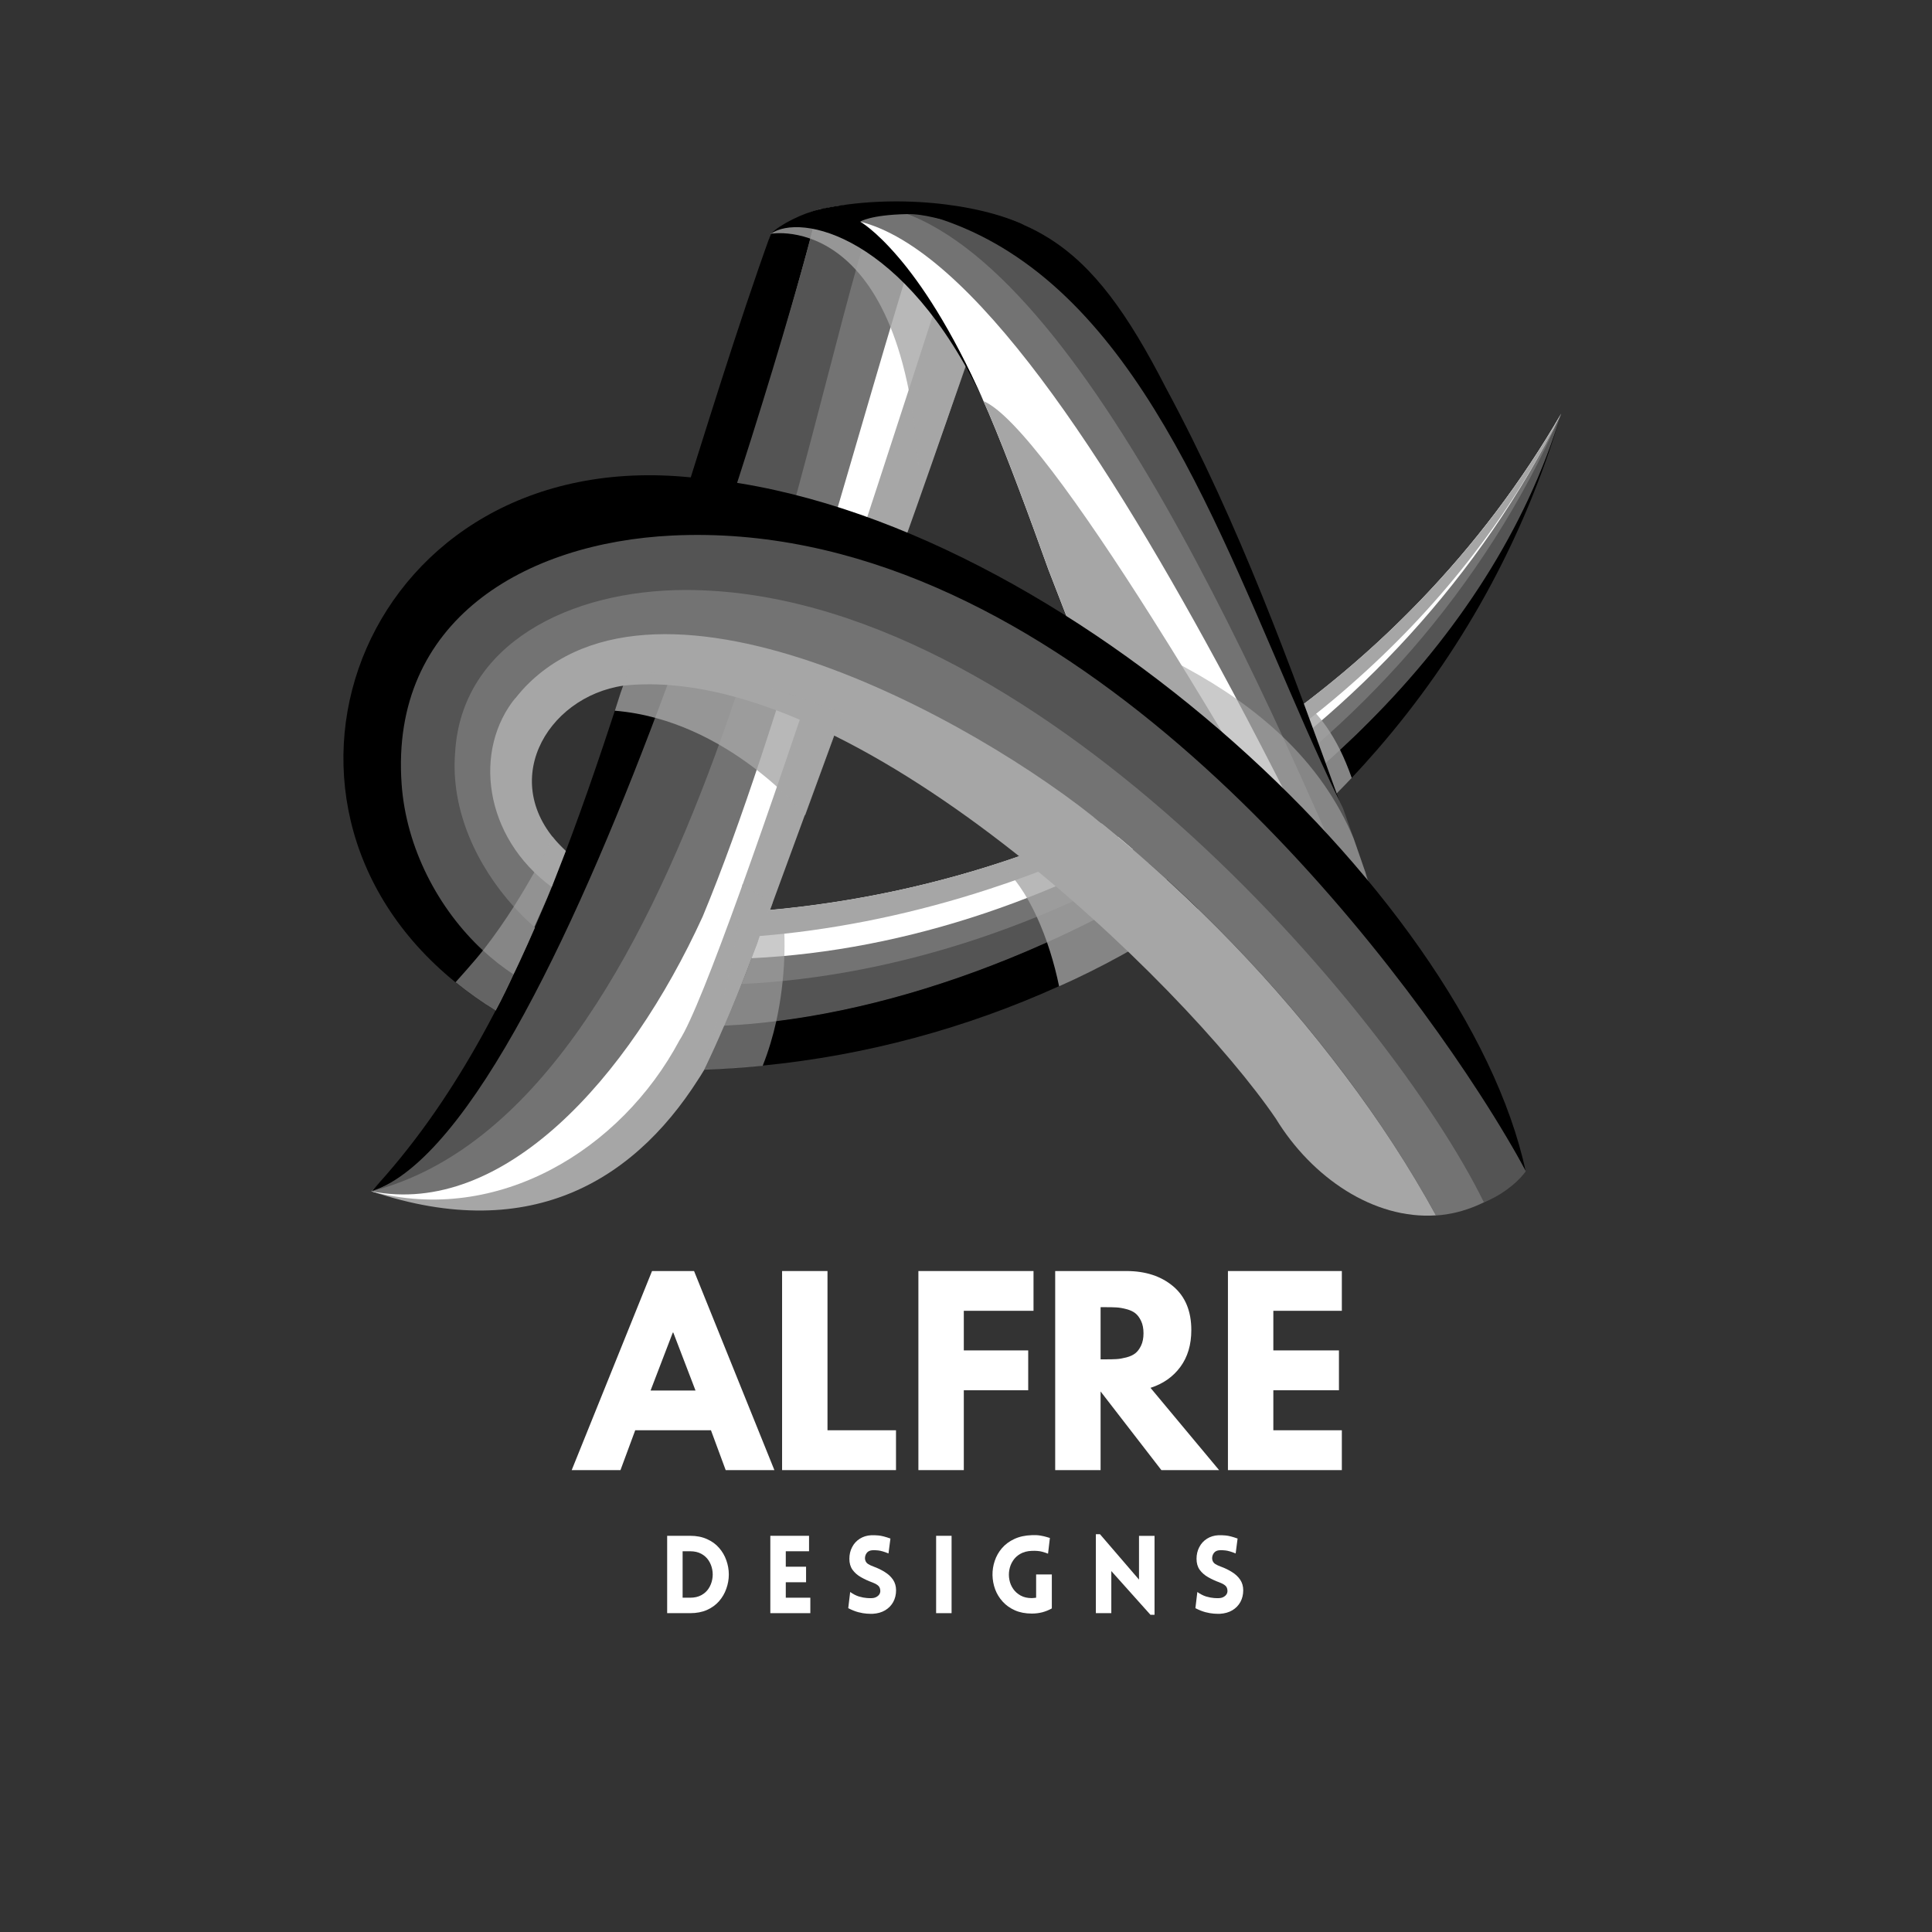 <svg xmlns="http://www.w3.org/2000/svg" xmlns:xlink="http://www.w3.org/1999/xlink" width="500" viewBox="0 0 375 375" height="500" preserveAspectRatio="xMidYMid meet"><rect x="0" y="0" width="375" height="375" fill="#333333" stroke="none"/><defs><filter x="0%" y="0%" width="100%" height="100%" id="2107aa498a"></filter><g></g><mask id="85a8b9c165"><g filter="url(#2107aa498a)"><rect x="-37.5" width="450" fill="#000000" y="-37.5" height="450" fill-opacity="0.8"></rect></g></mask><clipPath id="a9840821ee"><path d="M 0.281 0.32 L 38.68 0.32 L 38.68 56.238 L 0.281 56.238 Z M 0.281 0.32 " clip-rule="nonzero"></path></clipPath><clipPath id="ea512ed5b1"><rect x="0" width="39" y="0" height="57"></rect></clipPath><mask id="4c5d558edd"><g filter="url(#2107aa498a)"><rect x="-37.5" width="450" fill="#000000" y="-37.5" height="450" fill-opacity="0.8"></rect></g></mask><clipPath id="3a6393d31c"><path d="M 1 0.32 L 11.559 0.32 L 11.559 19.762 L 1 19.762 Z M 1 0.32 " clip-rule="nonzero"></path></clipPath><clipPath id="77391498ef"><rect x="0" width="12" y="0" height="20"></rect></clipPath><mask id="182d522d21"><g filter="url(#2107aa498a)"><rect x="-37.5" width="450" fill="#000000" y="-37.5" height="450" fill-opacity="0.6"></rect></g></mask><clipPath id="337ab5388f"><path d="M 1 0.52 L 60.641 0.52 L 60.641 57.16 L 1 57.16 Z M 1 0.52 " clip-rule="nonzero"></path></clipPath><clipPath id="67fc57252d"><rect x="0" width="61" y="0" height="58"></rect></clipPath><mask id="25fcae9e7e"><g filter="url(#2107aa498a)"><rect x="-37.5" width="450" fill="#000000" y="-37.5" height="450" fill-opacity="0.8"></rect></g></mask><clipPath id="f6b4ff71e6"><path d="M 0.68 0.719 L 35.961 0.719 L 35.961 29.52 L 0.68 29.52 Z M 0.68 0.719 " clip-rule="nonzero"></path></clipPath><clipPath id="db8674ed6b"><rect x="0" width="36" y="0" height="30"></rect></clipPath><mask id="06b1cf989a"><g filter="url(#2107aa498a)"><rect x="-37.5" width="450" fill="#000000" y="-37.5" height="450" fill-opacity="0.8"></rect></g></mask><clipPath id="f5ed685fe3"><path d="M 0.039 1 L 44.922 1 L 44.922 29.398 L 0.039 29.398 Z M 0.039 1 " clip-rule="nonzero"></path></clipPath><clipPath id="54f13a5a7e"><rect x="0" width="45" y="0" height="30"></rect></clipPath><mask id="4e12915722"><g filter="url(#2107aa498a)"><rect x="-37.5" width="450" fill="#000000" y="-37.5" height="450" fill-opacity="0.6"></rect></g></mask><clipPath id="d822bc184d"><path d="M 0.359 0.602 L 17.641 0.602 L 17.641 38.281 L 0.359 38.281 Z M 0.359 0.602 " clip-rule="nonzero"></path></clipPath><clipPath id="6a2eb081df"><rect x="0" width="18" y="0" height="39"></rect></clipPath><mask id="7cda888986"><g filter="url(#2107aa498a)"><rect x="-37.5" width="450" fill="#000000" y="-37.5" height="450" fill-opacity="0.6"></rect></g></mask><clipPath id="e3d6fda4b1"><path d="M 0.078 0.238 L 22 0.238 L 22 34.32 L 0.078 34.32 Z M 0.078 0.238 " clip-rule="nonzero"></path></clipPath><clipPath id="540ee88123"><rect x="0" width="23" y="0" height="35"></rect></clipPath></defs><path fill="#a6a6a6" d="M 193.5 52.477 C 181.039 40.594 164.223 34.621 149.613 45.395 C 149.371 46.082 149.223 46.766 149.059 47.473 C 136.375 99.758 110.176 194.594 72.113 231.23 C 103.465 241.781 124.102 228.746 136.781 207.48 C 141.027 199.359 145.387 187.141 149.465 176.609 C 163.203 139.082 181.613 89.688 193.5 52.477 Z M 193.5 52.477 " fill-opacity="1" fill-rule="nonzero"></path><path fill="#ffffff" d="M 149.613 45.395 C 149.594 45.395 149.594 45.395 149.613 45.395 C 149.355 46.082 150.059 46.84 149.816 47.527 C 131.203 97.902 110.586 193.277 72.094 231.25 C 96.625 237.812 120.559 223.184 131.887 201.918 C 140.73 188.457 183.934 51.773 185.953 46.246 C 185.934 46.23 158.68 38.348 149.613 45.395 Z M 149.613 45.395 " fill-opacity="1" fill-rule="nonzero"></path><path fill="#737373" d="M 149.613 45.395 C 149.613 45.395 150.688 46.785 150.672 46.785 C 150.672 46.785 149.668 45.414 149.668 45.414 C 149.43 46.102 149.871 47.359 149.836 48.082 C 147.742 88.355 134.039 180.242 72.094 231.23 C 97.57 236.273 121.949 209.5 136.395 177.887 C 151.41 141.844 167.059 80.863 178.648 44.672 C 178.5 44.637 155.938 40.555 149.613 45.395 Z M 149.613 45.395 " fill-opacity="1" fill-rule="nonzero"></path><path fill="#000000" d="M 158.551 41.426 C 153.469 42.539 151.875 43.836 149.613 45.375 C 143.125 63.379 136.801 84.051 130.926 102.688 C 116.184 145.551 103.742 197.207 72.113 231.211 C 112.734 219.066 158.68 41.41 158.551 41.426 Z M 158.551 41.426 " fill-opacity="1" fill-rule="nonzero"></path><path fill="#545454" d="M 158.477 41.742 C 157.641 46.527 110.457 218.215 72.281 231.191 C 134.465 214.988 155.062 85.148 169.434 41.371 C 168.785 43.355 163.816 40.668 158.477 41.742 Z M 158.477 41.742 " fill-opacity="1" fill-rule="nonzero"></path><g mask="url(#85a8b9c165)"><g transform="matrix(1, 0, 0, 1, 149, 40)"><g clip-path="url(#ea512ed5b1)"><g clip-path="url(#a9840821ee)"><path fill="#a6a6a6" d="M 38.602 30.668 C 38.602 30.668 38.586 30.703 38.566 30.777 C 38.527 30.891 38.457 31.094 38.363 31.371 C 37.305 34.41 33.004 46.703 29.52 56.047 C 27.812 0.332 0.613 5.375 0.613 5.375 C 0.91 5.172 1.188 4.969 1.465 4.766 C 2.355 4.152 3.211 3.633 4.023 3.188 C 7.16 1.426 9.57 0.742 10.105 0.594 C 10.125 0.594 10.16 0.574 10.16 0.574 C 10.18 0.574 10.199 0.555 10.219 0.555 L 17.984 3.004 L 19.637 3.523 L 22.695 5.934 L 28.887 10.828 L 35.008 15.648 L 35.453 17.52 Z M 38.602 30.668 " fill-opacity="1" fill-rule="nonzero"></path></g></g></g></g><path fill="#737373" d="M 149.613 45.375 C 149.633 45.359 149.707 45.301 149.855 45.227 C 149.762 45.285 149.688 45.34 149.613 45.375 Z M 149.613 45.375 " fill-opacity="1" fill-rule="nonzero"></path><path fill="#545454" d="M 303.02 80.289 C 272.539 133.055 215.934 170.582 149.41 176.609 C 146.738 183.969 143.809 191.609 140.566 199.117 C 200.547 196.262 282.293 148.742 303.02 80.289 C 303.059 80.215 303.02 80.289 303.02 80.289 Z M 303.02 80.289 " fill-opacity="1" fill-rule="nonzero"></path><path fill="#737373" d="M 303.02 80.289 C 272.539 133.055 215.934 170.582 149.41 176.609 C 146.738 183.969 146.664 183.875 143.977 190.996 C 203.957 188.141 273.039 149.02 303.02 80.289 C 303.059 80.215 303.02 80.289 303.02 80.289 Z M 303.02 80.289 " fill-opacity="1" fill-rule="nonzero"></path><path fill="#ffffff" d="M 149.188 176.684 C 146.516 184.043 148.129 180.168 145.867 185.988 C 205.848 183.137 271.555 143.848 303.02 80.289 C 272.539 133.055 215.73 170.656 149.188 176.684 Z M 149.188 176.684 " fill-opacity="1" fill-rule="nonzero"></path><path fill="#a6a6a6" d="M 260.395 130.793 C 258.375 132.48 256.316 134.133 254.219 135.746 C 239.871 146.793 223.852 155.973 206.57 162.887 C 205.57 163.297 204.566 163.684 203.566 164.074 C 200.062 165.41 196.504 166.672 192.906 167.82 C 192.332 168.004 191.758 168.172 191.199 168.359 C 178.594 172.27 165.41 174.996 151.82 176.406 C 151.039 176.48 150.262 176.57 149.484 176.629 C 149.355 176.645 149.242 176.645 149.113 176.664 C 148.371 178.723 147.723 179.465 147.09 179.629 L 147.09 181.707 C 147.258 181.688 147.406 181.688 147.574 181.672 C 149.133 181.539 150.707 181.391 152.266 181.227 C 166.227 179.703 180.578 176.496 194.703 171.656 C 195.168 171.492 195.648 171.344 196.113 171.176 C 199.672 169.934 203.215 168.582 206.738 167.117 C 207.926 166.633 209.109 166.113 210.277 165.613 C 226.039 158.754 241.262 149.797 255.074 138.84 C 257.43 136.988 259.727 135.059 261.988 133.074 C 278.602 118.559 292.84 100.926 303.02 80.344 C 292.008 99.367 277.527 116.461 260.395 130.793 Z M 260.395 130.793 " fill-opacity="1" fill-rule="nonzero"></path><path fill="#000000" d="M 303.02 80.289 C 295.715 105.059 283.328 127.066 267.309 145.516 C 265.699 147.371 264.047 149.207 262.359 150.984 C 261.953 151.41 261.562 151.84 261.156 152.246 C 260.062 153.395 258.93 154.508 257.816 155.621 C 248.938 164.371 239.148 172.141 228.691 178.852 C 226.797 180.074 224.871 181.242 222.922 182.395 C 217.789 185.414 212.523 188.195 207.109 190.699 C 206.609 190.922 206.125 191.164 205.625 191.387 C 187.586 199.562 168.137 204.848 148.055 206.828 C 144.293 207.199 140.527 207.441 136.727 207.57 C 136.746 207.535 136.766 207.48 136.781 207.441 C 138.098 204.68 139.359 201.898 140.566 199.078 C 140.602 199.078 140.621 199.078 140.656 199.078 C 143.941 198.93 147.297 198.637 150.688 198.207 C 167.32 196.152 185.176 190.977 202.695 183.152 C 203.27 182.895 203.844 182.633 204.422 182.375 C 208.5 180.52 212.539 178.52 216.547 176.367 C 218.195 175.477 219.848 174.586 221.477 173.641 C 233.289 166.93 244.637 159.051 255.02 150.113 C 255.891 149.371 256.762 148.613 257.613 147.832 C 258.449 147.09 259.301 146.332 260.117 145.551 C 262.027 143.793 263.898 141.992 265.715 140.156 C 282.793 123.062 296.215 102.816 303.02 80.289 Z M 303.02 80.289 " fill-opacity="1" fill-rule="nonzero"></path><g mask="url(#4c5d558edd)"><g transform="matrix(1, 0, 0, 1, 251, 136)"><g clip-path="url(#77391498ef)"><g clip-path="url(#3a6393d31c)"><path fill="#a6a6a6" d="M 11.359 15.004 C 10.953 15.43 10.156 16.266 10.156 16.266 C 9.062 17.414 7.93 18.527 6.816 19.641 C 6.559 19.602 6.391 19.566 6.391 19.566 L 4.02 14.113 L 1.164 7.586 L 1.59 4.715 L 2.199 0.504 L 2.199 0.469 C 2.199 0.469 2.199 0.469 2.219 0.484 C 2.348 0.578 3.203 1.172 4.426 2.488 C 5.723 3.918 7.43 6.18 9.117 9.57 C 9.875 11.109 10.637 12.91 11.359 14.949 C 11.359 14.965 11.359 14.984 11.359 15.004 Z M 11.359 15.004 " fill-opacity="1" fill-rule="nonzero"></path></g></g></g></g><path fill="#000000" d="M 259.949 155.418 C 251.699 140.656 239.961 119.152 226.93 98.645 C 225.574 96.512 224.203 94.398 222.812 92.305 C 214.043 78.992 204.809 66.477 195.688 56.984 C 188.309 49.309 181.02 43.598 174.125 41.074 C 171.879 40.242 169.676 39.758 167.543 39.648 C 167.672 39.648 167.801 39.629 167.934 39.629 C 181.113 39.129 190.828 40.203 198.727 43.672 C 200.453 44.414 202.066 45.285 203.641 46.266 C 212.355 51.734 218.938 60.934 226.281 75.246 C 240.648 101.906 250.551 129.461 259.949 155.398 C 259.949 155.379 259.949 155.398 259.949 155.418 Z M 259.949 155.418 " fill-opacity="1" fill-rule="nonzero"></path><path fill="#737373" d="M 149.613 45.395 C 149.633 45.395 149.633 45.375 149.652 45.375 C 149.633 45.375 149.613 45.375 149.613 45.395 Z M 149.613 45.395 " fill-opacity="1" fill-rule="nonzero"></path><path fill="#737373" d="M 287.391 231.508 L 287.297 231.508 C 261.023 174.902 223.852 109.695 187.66 61.191 C 184.617 57.707 181.504 54.145 177.887 50.848 C 171.027 44.34 160.645 38.441 151.617 44.059 C 209.168 9.332 267.645 193.387 287.391 231.508 Z M 287.391 231.508 " fill-opacity="1" fill-rule="nonzero"></path><path fill="#ffffff" d="M 287.297 231.508 L 287.262 231.508 C 286.98 230.953 286.703 230.414 286.406 229.859 C 275.355 208.574 259.949 185.453 241.445 161.422 C 230.895 147.723 219.344 133.703 206.996 119.578 C 205.496 115.684 204.215 112.383 203.492 110.547 C 199.969 100.723 195.613 88.855 191.906 80.16 C 191.551 79.363 191.219 78.582 190.887 77.84 C 190.551 77.102 190.234 76.375 189.902 75.691 C 182.301 59.449 173.902 46.137 164.539 42.52 C 164.594 42.539 164.633 42.559 164.688 42.578 C 186.23 45.582 212.633 85.09 236.348 128.828 C 243.969 142.863 251.293 157.344 258.113 171.195 C 269.832 194.965 279.973 216.879 287.297 231.508 Z M 287.297 231.508 " fill-opacity="1" fill-rule="nonzero"></path><path fill="#545454" d="M 287.465 231.508 L 287.391 231.508 C 280.957 217.602 272.52 196.762 262.676 173.848 C 258.355 163.816 253.777 153.395 248.973 142.992 C 248.324 141.586 247.676 140.195 247.027 138.785 C 239.426 122.582 231.305 106.562 222.812 92.266 C 214.172 77.711 205.16 64.973 195.984 55.648 C 186.863 46.395 177.574 40.539 168.285 39.629 C 168.172 39.609 168.062 39.609 167.93 39.594 C 168.062 39.609 168.211 39.609 168.34 39.629 C 169.766 39.758 171.156 39.926 172.531 40.129 C 172.547 40.129 172.547 40.129 172.547 40.129 C 181.91 41.559 190.07 44.949 197.301 49.828 C 228.355 70.742 242.188 118.891 259.93 155.359 C 260.152 155.844 260.395 156.305 260.637 156.789 C 260.82 157.289 260.988 157.789 261.172 158.289 C 261.691 159.773 262.23 161.258 262.75 162.758 C 263.434 164.742 264.141 166.727 264.824 168.746 C 264.883 168.875 264.918 169.023 264.973 169.156 C 272.633 191.312 280.27 214.746 287.465 231.508 Z M 287.465 231.508 " fill-opacity="1" fill-rule="nonzero"></path><g mask="url(#182d522d21)"><g transform="matrix(1, 0, 0, 1, 206, 119)"><g clip-path="url(#67fc57252d)"><g clip-path="url(#337ab5388f)"><path fill="#a6a6a6" d="M 60.512 57.09 C 59.289 56.367 58.012 55.625 56.695 54.848 C 42.953 46.801 24.895 36.211 11.918 28.629 C 11.898 28.574 4.188 8.773 1.016 0.578 C 17.258 6.289 32.07 13.574 42.973 23.992 C 48.832 29.594 53.559 36.121 56.75 43.777 C 57.434 45.762 58.141 47.746 58.824 49.766 C 58.883 49.895 58.918 50.043 58.973 50.172 C 59.625 52.398 60.125 54.699 60.512 57.09 Z M 60.512 57.09 " fill-opacity="1" fill-rule="nonzero"></path></g></g></g></g><path fill="#a6a6a6" d="M 286.426 229.875 C 275.375 208.59 259.969 185.473 241.465 161.441 C 230.914 147.742 219.363 133.723 207.016 119.594 C 205.516 115.703 204.234 112.402 203.512 110.566 C 199.988 100.738 195.633 88.875 191.922 80.176 C 191.57 79.379 191.238 78.602 190.902 77.859 C 197.023 80.438 209.5 97.645 223.609 119.949 C 232.879 134.594 242.875 151.449 252.254 167.781 C 266.754 193 279.77 217.027 286.426 229.875 Z M 286.426 229.875 " fill-opacity="1" fill-rule="nonzero"></path><g mask="url(#25fcae9e7e)"><g transform="matrix(1, 0, 0, 1, 193, 162)"><g clip-path="url(#db8674ed6b)"><g clip-path="url(#f6b4ff71e6)"><path fill="#a6a6a6" d="M 35.672 16.891 C 28.293 21.598 20.578 25.883 12.57 29.441 C 10.734 20.484 6.691 10.195 0.816 5.578 C 6.023 3.965 8.508 2.926 13.57 0.887 C 19.652 5.281 29.59 12.477 35.672 16.891 Z M 35.672 16.891 " fill-opacity="1" fill-rule="nonzero"></path></g></g></g></g><path fill="#000000" d="M 296.141 227.375 C 296.141 227.375 296.141 227.355 296.121 227.355 C 293.824 222.793 290.414 217.75 286.688 212.242 C 258.875 171.066 194.184 108.859 129.773 107.172 C 76.266 106.227 64.047 154.324 93.973 184.098 C 95.715 185.84 97.605 187.512 99.629 189.105 C 99.07 190.367 97.309 194.094 96.16 196.152 C 93.379 194.445 90.801 192.609 88.43 190.68 C 44.227 154.879 71.277 86.316 134.039 92.656 C 203.105 97.902 284.496 172.957 296.141 227.375 Z M 296.141 227.375 " fill-opacity="1" fill-rule="nonzero"></path><path fill="#737373" d="M 293.602 229.727 C 289.43 233.23 284.129 235.586 278.73 235.922 C 273.633 226.594 267.625 217.418 261.172 208.812 C 247.656 190.828 231.844 174.457 214.395 160.273 C 187.695 139.008 121.43 110.215 100.164 135.301 C 93.195 146.219 95.77 162.98 107.246 171.676 C 105.969 174.902 104.93 177.09 103.668 179.945 C 84.629 164.188 79.547 130.926 107.676 118.559 C 177.516 89.078 269.461 191.738 287.559 231.859 C 287.613 231.84 293.547 229.746 293.602 229.727 Z M 293.602 229.727 " fill-opacity="1" fill-rule="nonzero"></path><path fill="#a6a6a6" d="M 278.715 235.902 C 266.66 236.719 254.648 228.598 247.637 217.121 C 229.969 191.18 165.816 128.363 121.078 133.074 C 105.949 135.227 96.031 152.449 109.805 165.168 C 109.656 165.539 107.711 170.547 107.082 172.16 C 93.824 162.426 91.766 145.461 100.164 135.316 C 125.547 104.281 189.586 139.695 214.359 160.273 C 231.805 174.457 247.637 190.828 261.137 208.812 C 267.605 217.398 273.613 226.574 278.715 235.902 Z M 278.715 235.902 " fill-opacity="1" fill-rule="nonzero"></path><path fill="#545454" d="M 296.141 227.375 C 294.195 230.008 290.84 232.285 288.02 233.363 C 269.926 196.445 200.102 114.477 133.039 114.516 C 110.676 114.535 89.559 124.918 88.336 146.09 C 87.445 157.383 92.617 168.078 99.703 175.961 C 100.98 177.387 102.336 178.723 103.707 179.945 C 103.742 179.984 103.781 180.02 103.816 180.039 C 101.609 185.102 99.684 189.125 99.664 189.125 C 97.586 187.77 95.605 186.211 93.73 184.469 C 85.074 176.441 78.824 164.574 77.953 152.172 C 75.711 120.395 101.871 105.32 130.535 103.945 C 202.066 100.555 262.25 173.773 287.094 212.152 C 291.043 218.234 294.082 223.441 296.16 227.336 C 296.141 227.355 296.141 227.375 296.141 227.375 Z M 296.141 227.375 " fill-opacity="1" fill-rule="nonzero"></path><g mask="url(#06b1cf989a)"><g transform="matrix(1, 0, 0, 1, 119, 129)"><g clip-path="url(#54f13a5a7e)"><g clip-path="url(#f5ed685fe3)"><path fill="#a6a6a6" d="M 37.27 29.273 C 37.27 29.273 22.27 10.75 0.336 8.949 C 1.984 3.648 3.062 1.035 3.062 1.035 L 30.781 4.5 L 44.555 9.34 Z M 37.27 29.273 " fill-opacity="1" fill-rule="nonzero"></path></g></g></g></g><g mask="url(#4e12915722)"><g transform="matrix(1, 0, 0, 1, 135, 171)"><g clip-path="url(#6a2eb081df)"><g clip-path="url(#d822bc184d)"><path fill="#a6a6a6" d="M 15.672 27.246 C 15.039 30.062 14.188 32.977 13.039 35.867 C 9.273 36.238 5.512 36.48 1.707 36.629 C 1.727 36.59 1.746 36.535 1.766 36.496 C 1.414 37.09 1.043 37.664 0.688 38.258 C 5.008 25.668 8.16 13.582 9.051 0.641 L 14.965 4.273 C 14.797 4.719 14.633 5.184 14.445 5.629 C 15.227 5.555 16.004 5.48 16.781 5.406 L 16.914 5.48 C 17.543 11.113 17.504 18.848 15.672 27.246 Z M 15.672 27.246 " fill-opacity="1" fill-rule="nonzero"></path></g></g></g></g><path fill="#000000" d="M 190.902 77.84 C 175.59 45.508 155.285 41.297 149.594 45.395 C 151.375 43.559 155.938 41.316 159.199 40.594 C 173.566 37.496 189.902 39.52 198.727 43.652 C 195.945 43.188 193.164 43.113 190.887 43.172 C 187.602 43.262 184.32 42.949 181.113 42.188 C 179.52 41.816 177.723 41.52 176.035 41.559 C 168.879 41.707 166.969 43.023 166.969 43.023 C 166.969 43.023 178.297 49.324 190.902 77.84 Z M 190.902 77.84 " fill-opacity="1" fill-rule="nonzero"></path><g mask="url(#7cda888986)"><g transform="matrix(1, 0, 0, 1, 88, 162)"><g clip-path="url(#540ee88123)"><g clip-path="url(#e3d6fda4b1)"><path fill="#a6a6a6" d="M 21.824 3.168 C 21.676 3.539 19.73 8.547 19.098 10.16 C 17.84 13.312 16.93 15.164 15.727 17.945 C 15.762 17.984 15.801 18.02 15.836 18.039 C 13.629 23.102 11.703 27.125 11.684 27.125 C 11.125 28.383 9.367 32.109 8.215 34.168 C 5.434 32.465 2.859 30.629 0.484 28.699 C 0.445 28.68 0.43 28.645 0.43 28.645 C 0.43 28.645 4.102 24.582 5.75 22.469 C 5.844 22.359 5.934 22.23 6.027 22.117 C 8.105 19.43 9.996 16.684 11.645 14.109 C 11.684 14.051 11.703 14.016 11.738 13.961 C 13.297 11.492 14.648 9.195 15.781 7.191 C 15.891 7.008 15.984 6.82 16.094 6.637 C 18.043 3.094 19.117 0.758 19.285 0.426 C 19.953 1.352 20.859 2.203 21.824 3.168 Z M 21.824 3.168 " fill-opacity="1" fill-rule="nonzero"></path></g></g></g></g><path fill="#000000" d="M 192.129 46.469 L 189.496 45.152 C 191.051 45.879 191.996 46.395 192.129 46.469 Z M 192.129 46.469 " fill-opacity="1" fill-rule="nonzero"></path><g fill="#ffffff" fill-opacity="1"><g transform="translate(112.278, 285.348)"><g><path d="M 22.438 -38.641 L 38.031 0 L 28.578 0 L 25.719 -7.734 L 11.016 -7.734 L 8.156 0 L -1.312 0 L 14.281 -38.641 Z M 22.719 -15.453 L 18.406 -26.703 L 18.312 -26.703 L 14 -15.453 Z M 22.719 -15.453 "></path></g></g></g><g fill="#ffffff" fill-opacity="1"><g transform="translate(148.991, 285.348)"><g><path d="M 11.625 -38.641 L 11.625 -7.734 L 24.922 -7.734 L 24.922 0 L 2.812 0 L 2.812 -38.641 Z M 11.625 -38.641 "></path></g></g></g><g fill="#ffffff" fill-opacity="1"><g transform="translate(175.449, 285.348)"><g><path d="M 25.156 -38.641 L 25.156 -30.922 L 11.625 -30.922 L 11.625 -23.234 L 24.125 -23.234 L 24.125 -15.5 L 11.625 -15.5 L 11.625 0 L 2.812 0 L 2.812 -38.641 Z M 25.156 -38.641 "></path></g></g></g><g fill="#ffffff" fill-opacity="1"><g transform="translate(202, 285.348)"><g><path d="M 2.812 -38.641 L 16.625 -38.641 C 20.344 -38.641 23.375 -37.648 25.719 -35.672 C 28.062 -33.691 29.234 -30.859 29.234 -27.172 C 29.234 -24.328 28.52 -21.941 27.094 -20.016 C 25.676 -18.098 23.75 -16.75 21.312 -15.969 L 34.625 0 L 23.422 0 L 11.625 -15.266 L 11.625 0 L 2.812 0 Z M 11.625 -21.5 L 12.641 -21.5 C 13.453 -21.5 14.141 -21.516 14.703 -21.547 C 15.266 -21.578 15.906 -21.688 16.625 -21.875 C 17.344 -22.062 17.922 -22.328 18.359 -22.672 C 18.797 -23.016 19.172 -23.516 19.484 -24.172 C 19.797 -24.828 19.953 -25.625 19.953 -26.562 C 19.953 -27.5 19.797 -28.297 19.484 -28.953 C 19.172 -29.609 18.797 -30.109 18.359 -30.453 C 17.922 -30.797 17.344 -31.062 16.625 -31.25 C 15.906 -31.438 15.266 -31.547 14.703 -31.578 C 14.141 -31.609 13.453 -31.625 12.641 -31.625 L 11.625 -31.625 Z M 11.625 -21.5 "></path></g></g></g><g fill="#ffffff" fill-opacity="1"><g transform="translate(235.529, 285.348)"><g><path d="M 24.922 -38.641 L 24.922 -30.922 L 11.625 -30.922 L 11.625 -23.234 L 24.359 -23.234 L 24.359 -15.5 L 11.625 -15.5 L 11.625 -7.734 L 24.922 -7.734 L 24.922 0 L 2.812 0 L 2.812 -38.641 Z M 24.922 -38.641 "></path></g></g></g><g fill="#ffffff" fill-opacity="1"><g transform="translate(127.807, 313.114)"><g><path d="M 6.156 -15.016 C 7.395 -15.016 8.484 -14.801 9.422 -14.375 C 10.367 -13.957 11.148 -13.391 11.766 -12.672 C 12.391 -11.961 12.859 -11.16 13.172 -10.266 C 13.492 -9.367 13.656 -8.445 13.656 -7.5 C 13.656 -6.562 13.492 -5.645 13.172 -4.75 C 12.859 -3.852 12.391 -3.047 11.766 -2.328 C 11.148 -1.617 10.367 -1.051 9.422 -0.625 C 8.484 -0.207 7.395 0 6.156 0 L 1.688 0 L 1.688 -15.016 Z M 6.156 -12.016 L 4.688 -12.016 L 4.688 -3 L 6.156 -3 C 6.988 -3 7.703 -3.16 8.297 -3.484 C 8.898 -3.805 9.379 -4.238 9.734 -4.781 C 10.086 -5.32 10.32 -5.91 10.438 -6.547 C 10.562 -7.191 10.562 -7.832 10.438 -8.469 C 10.32 -9.102 10.086 -9.691 9.734 -10.234 C 9.379 -10.773 8.898 -11.207 8.297 -11.531 C 7.703 -11.852 6.988 -12.016 6.156 -12.016 Z M 6.156 -12.016 "></path></g></g></g><g fill="#ffffff" fill-opacity="1"><g transform="translate(147.832, 313.114)"><g><path d="M 9.453 0 L 1.688 0 L 1.688 -15.016 L 9.203 -15.016 L 9.203 -12.016 L 4.688 -12.016 L 4.688 -9.016 L 8.625 -9.016 L 8.625 -6 L 4.688 -6 L 4.688 -3 L 9.453 -3 Z M 9.453 0 "></path></g></g></g><g fill="#ffffff" fill-opacity="1"><g transform="translate(163.66, 313.114)"><g><path d="M 0.984 -0.969 L 1.359 -4.109 C 1.93 -3.703 2.5 -3.41 3.062 -3.234 C 3.633 -3.066 4.148 -2.969 4.609 -2.938 C 5.078 -2.906 5.426 -2.898 5.656 -2.922 C 6.102 -2.953 6.484 -3.109 6.797 -3.391 C 7.109 -3.68 7.242 -4.031 7.203 -4.438 C 7.172 -4.863 7.008 -5.188 6.719 -5.406 C 6.426 -5.633 6.07 -5.82 5.656 -5.969 C 4.863 -6.258 4.129 -6.598 3.453 -6.984 C 2.773 -7.367 2.227 -7.848 1.812 -8.422 C 1.406 -8.992 1.203 -9.703 1.203 -10.547 C 1.203 -11.379 1.379 -12.133 1.734 -12.812 C 2.086 -13.5 2.586 -14.047 3.234 -14.453 C 3.879 -14.859 4.613 -15.082 5.438 -15.125 C 5.832 -15.145 6.312 -15.129 6.875 -15.078 C 7.445 -15.023 8.211 -14.828 9.172 -14.484 L 8.797 -11.594 C 7.973 -11.926 7.316 -12.117 6.828 -12.172 C 6.336 -12.223 5.973 -12.238 5.734 -12.219 C 5.203 -12.195 4.812 -12.016 4.562 -11.672 C 4.32 -11.336 4.211 -10.961 4.234 -10.547 C 4.285 -10.117 4.469 -9.797 4.781 -9.578 C 5.102 -9.367 5.484 -9.188 5.922 -9.031 C 6.703 -8.75 7.422 -8.398 8.078 -7.984 C 8.742 -7.578 9.273 -7.082 9.672 -6.5 C 10.066 -5.914 10.266 -5.227 10.266 -4.438 C 10.266 -3.602 10.082 -2.848 9.719 -2.172 C 9.352 -1.504 8.832 -0.969 8.156 -0.562 C 7.477 -0.156 6.672 0.07 5.734 0.125 C 5.453 0.133 5.066 0.125 4.578 0.094 C 4.098 0.062 3.551 -0.031 2.938 -0.188 C 2.32 -0.352 1.672 -0.613 0.984 -0.969 Z M 0.984 -0.969 "></path></g></g></g><g fill="#ffffff" fill-opacity="1"><g transform="translate(180.013, 313.114)"><g><path d="M 4.688 0 L 1.688 0 L 1.688 -15.016 L 4.688 -15.016 Z M 4.688 0 "></path></g></g></g><g fill="#ffffff" fill-opacity="1"><g transform="translate(191.643, 313.114)"><g><path d="M 12.516 -0.922 C 11.941 -0.598 11.328 -0.348 10.672 -0.172 C 10.023 -0.004 9.344 0.078 8.625 0.078 C 7.395 0.078 6.305 -0.129 5.359 -0.547 C 4.422 -0.961 3.629 -1.523 2.984 -2.234 C 2.336 -2.941 1.848 -3.738 1.516 -4.625 C 1.191 -5.52 1.02 -6.441 1 -7.391 C 0.988 -8.336 1.133 -9.258 1.438 -10.156 C 1.738 -11.062 2.203 -11.879 2.828 -12.609 C 3.461 -13.348 4.258 -13.941 5.219 -14.391 C 6.188 -14.848 7.32 -15.098 8.625 -15.141 C 9.227 -15.172 9.781 -15.145 10.281 -15.062 C 10.781 -14.977 11.191 -14.883 11.516 -14.781 C 11.848 -14.688 12.055 -14.625 12.141 -14.594 L 11.781 -11.547 C 11.488 -11.672 11.086 -11.801 10.578 -11.938 C 10.078 -12.07 9.426 -12.125 8.625 -12.094 C 7.758 -12.062 7.02 -11.867 6.406 -11.516 C 5.801 -11.172 5.32 -10.723 4.969 -10.172 C 4.613 -9.629 4.379 -9.035 4.266 -8.391 C 4.148 -7.754 4.156 -7.113 4.281 -6.469 C 4.406 -5.82 4.656 -5.227 5.031 -4.688 C 5.406 -4.156 5.891 -3.727 6.484 -3.406 C 7.086 -3.082 7.801 -2.922 8.625 -2.922 C 8.77 -2.922 8.91 -2.93 9.047 -2.953 C 9.191 -2.973 9.332 -2.988 9.469 -3 L 9.469 -7.516 L 12.516 -7.516 Z M 12.516 -0.922 "></path></g></g></g><g fill="#ffffff" fill-opacity="1"><g transform="translate(211.018, 313.114)"><g><path d="M 4.688 -8.172 L 4.688 0 L 1.688 0 L 1.688 -15.328 L 2.484 -15.328 L 10.062 -6.516 L 10.062 -15 L 13.078 -15 L 13.078 0.312 L 12.281 0.312 Z M 4.688 -8.172 "></path></g></g></g><g fill="#ffffff" fill-opacity="1"><g transform="translate(231.044, 313.114)"><g><path d="M 0.984 -0.969 L 1.359 -4.109 C 1.93 -3.703 2.5 -3.41 3.062 -3.234 C 3.633 -3.066 4.148 -2.969 4.609 -2.938 C 5.078 -2.906 5.426 -2.898 5.656 -2.922 C 6.102 -2.953 6.484 -3.109 6.797 -3.391 C 7.109 -3.68 7.242 -4.031 7.203 -4.438 C 7.172 -4.863 7.008 -5.188 6.719 -5.406 C 6.426 -5.633 6.07 -5.82 5.656 -5.969 C 4.863 -6.258 4.129 -6.598 3.453 -6.984 C 2.773 -7.367 2.227 -7.848 1.812 -8.422 C 1.406 -8.992 1.203 -9.703 1.203 -10.547 C 1.203 -11.379 1.379 -12.133 1.734 -12.812 C 2.086 -13.5 2.586 -14.047 3.234 -14.453 C 3.879 -14.859 4.613 -15.082 5.438 -15.125 C 5.832 -15.145 6.312 -15.129 6.875 -15.078 C 7.445 -15.023 8.211 -14.828 9.172 -14.484 L 8.797 -11.594 C 7.973 -11.926 7.316 -12.117 6.828 -12.172 C 6.336 -12.223 5.973 -12.238 5.734 -12.219 C 5.203 -12.195 4.812 -12.016 4.562 -11.672 C 4.32 -11.336 4.211 -10.961 4.234 -10.547 C 4.285 -10.117 4.469 -9.797 4.781 -9.578 C 5.102 -9.367 5.484 -9.188 5.922 -9.031 C 6.703 -8.75 7.422 -8.398 8.078 -7.984 C 8.742 -7.578 9.273 -7.082 9.672 -6.5 C 10.066 -5.914 10.266 -5.227 10.266 -4.438 C 10.266 -3.602 10.082 -2.848 9.719 -2.172 C 9.352 -1.504 8.832 -0.969 8.156 -0.562 C 7.477 -0.156 6.672 0.07 5.734 0.125 C 5.453 0.133 5.066 0.125 4.578 0.094 C 4.098 0.062 3.551 -0.031 2.938 -0.188 C 2.32 -0.352 1.672 -0.613 0.984 -0.969 Z M 0.984 -0.969 "></path></g></g></g></svg>